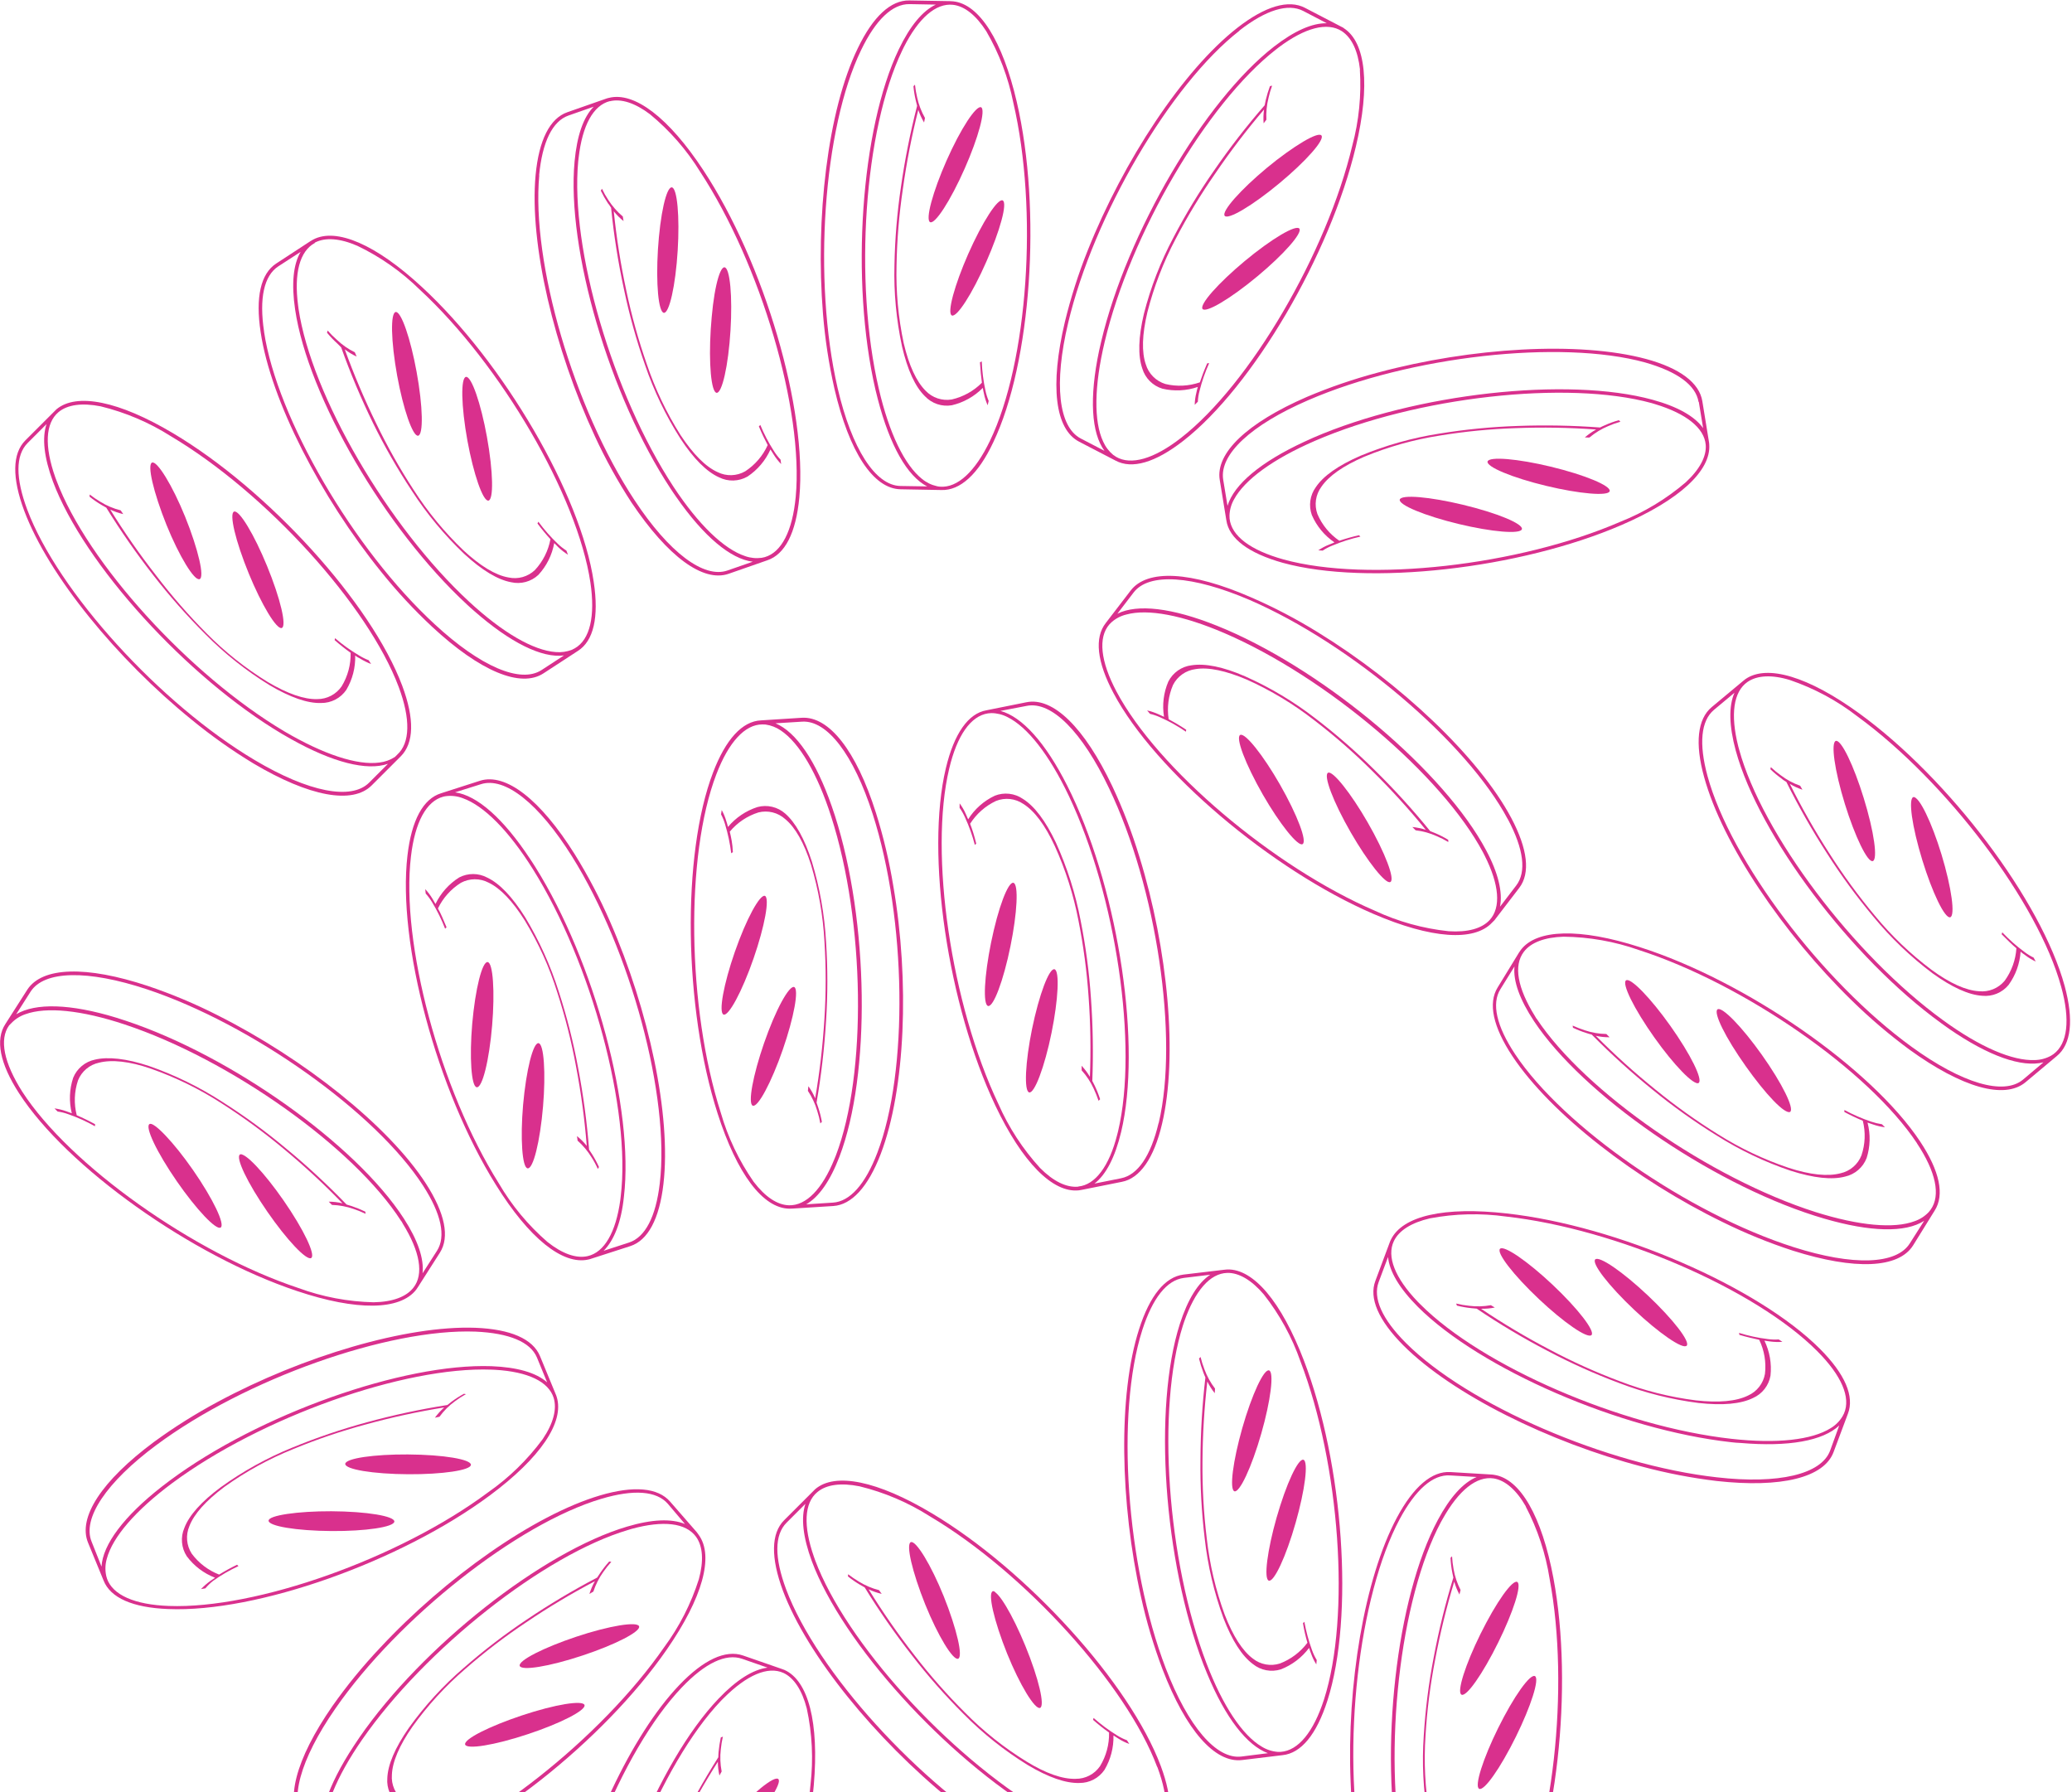 <?xml version="1.0" encoding="UTF-8"?> <svg xmlns="http://www.w3.org/2000/svg" width="784" height="678" viewBox="0 0 784 678" fill="none"><path d="M95.852 288.831C117.057 301.426 133.393 304.443 140.656 297.14L151.641 286.156C156.651 281.146 156.892 272.012 152.184 259.418C140.495 228.214 101.546 185.321 65.413 163.875C45.053 151.763 28.978 148.484 21.353 154.861C21.045 155.129 20.756 155.418 20.488 155.727L9.583 166.631C4.634 171.58 4.513 180.794 9.161 193.248C18.335 217.752 44.308 249.439 72.555 272.334C79.923 278.374 87.708 283.886 95.852 288.831ZM22.137 155.928C25.537 153.091 31.03 152.347 38.092 153.735C47.501 156.031 56.471 159.85 64.648 165.041C100.6 186.387 139.268 228.958 150.856 259.901C155.403 272.052 155.182 281.126 150.293 285.532L149.448 286.377C147.671 287.542 145.645 288.273 143.533 288.51C135.204 289.636 122.449 285.451 107.601 276.72C71.669 255.394 32.981 212.843 21.393 181.861C21.232 181.418 21.051 180.996 20.91 180.573C16.746 168.763 17.168 160.092 22.137 155.928ZM10.308 192.825C5.861 180.895 5.821 172.244 10.469 167.597L17.611 160.454C15.84 165.685 16.665 173.069 20.025 182.183C31.714 213.387 70.663 256.279 106.797 277.726C107.923 278.37 109.01 279.013 110.096 279.617C125.949 288.509 138.805 291.749 146.792 288.992L139.65 296.134C132.931 302.854 116.775 299.695 96.456 287.624C60.604 266.339 21.916 223.788 10.308 192.825Z" fill="#D9308D"></path><path d="M126.774 241.452L126.613 242.176C128.545 243.886 130.566 245.491 132.669 246.985C132.774 251.454 131.594 255.86 129.269 259.68C128.243 261.174 126.867 262.396 125.261 263.237C123.655 264.079 121.868 264.515 120.055 264.508C115.106 264.669 108.808 262.476 101.304 258.03C92.861 252.832 85.072 246.638 78.107 239.581C71.296 232.719 64.938 225.421 59.075 217.732C52.834 209.748 47.038 201.427 41.713 192.805C43.291 193.548 44.943 194.121 46.642 194.515L45.656 193.087C42.955 192.422 40.375 191.335 38.011 189.868C36.596 189.034 35.239 188.106 33.947 187.092L33.887 187.916C35.331 189.078 36.857 190.134 38.454 191.075C39.017 191.397 39.6 191.739 40.204 192.061C45.667 200.903 51.611 209.44 58.009 217.632C64.104 225.483 70.689 232.942 77.725 239.963C85.008 247.326 93.147 253.79 101.968 259.217C109.794 263.864 116.393 266.158 121.523 265.977C123.396 265.995 125.244 265.551 126.904 264.685C128.564 263.818 129.985 262.555 131.04 261.007C133.371 257.075 134.537 252.56 134.399 247.991C134.963 248.554 135.687 248.836 136.25 249.157C137.566 249.985 138.961 250.679 140.415 251.23L139.509 249.801C138.219 249.303 136.98 248.684 135.808 247.95C132.609 246.058 129.585 243.883 126.774 241.452Z" fill="#D9308D"></path><path d="M74.667 218.959C77.544 220.589 76.216 212.139 71.77 199.967C67.324 187.796 61.288 176.891 58.411 175.181C55.514 173.532 56.862 182.001 61.288 194.153C65.714 206.305 71.75 217.249 74.627 218.959L74.667 218.959Z" fill="#D9308D"></path><path d="M105.771 237.428C108.627 239.078 107.3 230.628 102.773 218.537C98.246 206.446 92.331 195.461 89.434 193.731C86.537 192.081 87.905 200.531 92.412 212.602C96.918 224.673 102.894 235.718 105.771 237.428Z" fill="#D9308D"></path><path d="M205.659 254.75L218.616 246.301C224.591 242.538 226.683 233.566 224.651 220.146C219.803 187.132 190.591 137.157 159.688 108.629C142.306 92.534 127.277 85.995 118.486 90.643L117.419 91.266L104.523 99.696C98.648 103.519 96.596 112.492 98.628 125.71C102.511 151.602 121.322 187.997 144.157 216.264C150.095 223.683 156.564 230.662 163.511 237.147C181.678 254.026 197.029 260.404 205.659 254.75ZM119.149 91.79C123.052 89.737 128.605 90.14 135.204 92.997C143.945 97.188 151.933 102.796 158.843 109.595C189.544 137.962 218.495 187.635 223.384 220.327C225.295 233.183 223.223 242.015 217.509 245.275C217.16 245.486 216.797 245.674 216.423 245.838C214.446 246.605 212.318 246.901 210.206 246.703C201.797 246.059 190.269 239.44 177.534 227.671C146.833 199.303 117.862 149.611 112.973 116.918L112.792 115.53C111.203 103.358 113.395 95.009 119.149 91.91L119.149 91.79ZM99.916 125.428C98.025 112.834 99.896 104.323 105.288 100.783L113.758 95.29C110.941 100.038 110.237 107.422 111.665 117.099C116.534 150.134 145.746 200.108 176.628 228.657C177.534 229.562 178.54 230.367 179.445 231.192C193.126 243.182 205.016 249.037 213.385 247.991L204.935 253.503C196.948 258.714 181.819 252.236 164.477 236.181C133.776 207.934 104.805 158.241 99.916 125.549L99.916 125.428Z" fill="#D9308D"></path><path d="M203.366 198.056C204.901 200.123 206.539 202.11 208.275 204.011C207.465 208.38 205.427 212.427 202.4 215.68C201.085 216.935 199.481 217.846 197.73 218.334C195.98 218.822 194.135 218.871 192.361 218.477C187.492 217.632 181.779 214.171 175.381 208.256C168.214 201.405 161.885 193.726 156.53 185.381C151.252 177.279 146.501 168.845 142.306 160.133C137.856 151.038 133.9 141.709 130.456 132.188C131.843 133.261 133.348 134.173 134.943 134.904L134.258 133.294C131.759 132.075 129.464 130.473 127.458 128.546C126.212 127.475 125.049 126.312 123.978 125.066L123.736 125.871C124.932 127.347 126.244 128.726 127.66 129.995C128.122 130.458 128.585 130.92 129.088 131.423C132.575 141.213 136.612 150.798 141.179 160.133C145.538 168.994 150.457 177.568 155.906 185.804C161.541 194.486 168.179 202.474 175.683 209.604C182.362 215.761 188.337 219.362 193.407 220.287C195.22 220.701 197.107 220.665 198.903 220.181C200.699 219.697 202.349 218.78 203.708 217.511C206.81 214.152 208.889 209.979 209.703 205.48C210.267 206.043 210.79 206.566 211.252 207.029C212.372 208.104 213.599 209.061 214.914 209.886L214.31 208.317C213.139 207.572 212.047 206.709 211.051 205.741C208.361 203.182 205.903 200.388 203.708 197.392L203.366 198.056Z" fill="#D9308D"></path><path d="M157.395 164.518C159.87 166.711 160.332 158.161 158.421 145.426C156.51 132.691 153.009 120.66 150.534 118.386C148.06 116.193 147.617 124.724 149.508 137.479C151.4 150.234 154.961 162.245 157.415 164.539L157.395 164.518Z" fill="#D9308D"></path><path d="M176.085 162.044C177.976 174.719 181.517 186.79 183.992 189.063C186.466 191.296 186.909 182.726 185.018 169.971C183.127 157.215 179.606 145.205 177.131 142.931C174.657 140.738 174.194 149.289 176.085 162.044Z" fill="#D9308D"></path><path d="M275.713 217.088L290.299 211.998C297.018 209.785 301.203 201.577 302.45 188.178C305.528 155.043 289.252 99.455 266.096 64.348C253.059 44.551 240.042 34.592 230.405 37.027C230.002 37.11 229.605 37.224 229.218 37.369L214.673 42.459C208.074 44.752 203.909 52.981 202.662 66.219C200.227 92.272 209.764 132.107 225.114 165.122C229.122 173.785 233.748 182.149 238.956 190.15C252.677 210.59 266.035 220.448 275.713 217.088ZM230.727 38.314C234.992 37.228 240.304 38.958 245.937 43.223C253.421 49.386 259.838 56.741 264.929 64.992C287.844 99.978 304.14 155.063 301.082 187.977C299.855 200.913 295.69 208.981 289.373 210.791C288.983 210.902 288.587 210.989 288.186 211.053C286.086 211.334 283.948 211.114 281.949 210.409C273.962 207.773 264.325 198.579 254.789 184.094C231.874 149.108 215.699 94.063 218.777 61.129L218.938 59.761C220.326 47.428 224.491 39.803 230.788 38.254L230.727 38.314ZM203.99 66.34C205.197 53.665 209.039 45.839 215.115 43.706L224.651 40.366C220.748 44.269 218.314 51.331 217.409 61.089C214.331 94.224 230.607 149.812 253.763 184.919C254.487 186.005 255.171 187.051 255.896 188.057C266.277 202.985 276.437 211.495 284.826 212.521L275.27 215.841C266.317 218.959 253.16 209.061 240.143 189.325C217.107 154.459 200.972 99.213 204.05 66.279L203.99 66.34Z" fill="#D9308D"></path><path d="M290.48 168.401C288.644 172.45 285.692 175.891 281.969 178.32C280.392 179.223 278.616 179.725 276.799 179.781C274.982 179.837 273.179 179.446 271.548 178.642C267.041 176.63 262.253 171.842 257.465 164.559C252.185 156.187 247.917 147.218 244.75 137.841C241.565 128.723 238.971 119.409 236.984 109.957C234.85 100.046 233.265 90.025 232.236 79.94C233.325 81.311 234.567 82.553 235.938 83.641L235.656 81.911C233.534 80.114 231.69 78.012 230.184 75.674C229.274 74.315 228.467 72.889 227.77 71.409L227.327 72.134C228.135 73.8 229.049 75.413 230.063 76.962C230.506 77.405 230.828 78.049 231.23 78.612C232.263 88.949 233.882 99.219 236.079 109.373C238.115 119.106 240.783 128.696 244.066 138.083C247.405 147.888 251.91 157.257 257.485 165.987C262.474 173.592 267.404 178.521 272.111 180.613C273.786 181.448 275.64 181.858 277.511 181.805C279.381 181.752 281.21 181.239 282.835 180.312C286.642 177.781 289.656 174.223 291.526 170.051C291.948 170.755 292.351 171.359 292.693 171.902C293.513 173.232 294.478 174.466 295.57 175.584L295.348 173.914C294.395 172.902 293.545 171.797 292.813 170.614C290.807 167.498 289.09 164.205 287.683 160.776L287.14 161.32C288.327 164.237 289.494 166.49 290.48 168.401Z" fill="#D9308D"></path><path d="M250.504 117.843C252.355 120.579 254.85 112.371 256.057 99.535C257.264 86.7 256.721 74.206 254.89 71.409C253.019 68.693 250.524 76.862 249.317 89.697C248.11 102.533 248.653 115.027 250.504 117.843Z" fill="#D9308D"></path><path d="M269.295 119.935C268.088 132.731 268.611 145.285 270.462 148.102C272.312 150.838 274.827 142.649 276.034 129.814C277.242 116.978 276.698 104.484 274.847 101.668C272.976 98.912 270.421 107.18 269.295 119.935Z" fill="#D9308D"></path><path d="M315.729 147.055C321.301 171.057 330.435 184.939 340.756 185.12L356.207 185.402C363.249 185.643 370.149 179.507 375.863 167.275C390.188 137.338 394.252 79.477 384.715 38.515C379.344 15.439 370.592 1.578 360.714 0.511C360.3 0.455 359.884 0.428 359.466 0.431L344.076 0.169C337.054 0.029 330.314 6.285 324.561 18.276C313.133 41.775 308.466 82.656 311.403 118.789C312.172 128.302 313.617 137.748 315.729 147.055ZM373.187 11.818C378.054 20.195 381.507 29.317 383.408 38.817C392.904 79.537 388.96 136.916 374.575 166.792C368.962 178.481 362.283 184.637 355.704 184.134C355.303 184.113 354.906 184.052 354.517 183.953C352.441 183.496 350.503 182.551 348.864 181.197C342.285 175.946 336.451 163.995 332.528 147.116C323.032 106.396 326.975 49.017 341.36 19.141L341.963 17.894C347.556 6.829 354.115 1.115 360.573 1.819C364.959 2.302 369.304 5.762 373.187 11.818ZM325.828 18.94C331.361 7.452 337.678 1.457 344.136 1.558L354.095 1.739C349.105 4.072 344.357 9.786 340.112 18.618C325.687 48.655 321.724 106.416 331.24 147.397C331.542 148.665 331.843 149.892 332.165 151.099C336.732 168.663 343.311 180.191 350.815 184.033L340.716 183.873C331.2 183.691 322.307 169.85 316.936 146.814C307.54 106.034 311.443 48.655 325.828 18.94Z" fill="#D9308D"></path><path d="M347.456 41.574C348.017 43.236 348.752 44.834 349.648 46.342L349.991 44.632C348.618 42.214 347.621 39.602 347.033 36.886C346.649 35.29 346.373 33.67 346.208 32.037L345.625 32.621C345.8 34.47 346.103 36.305 346.53 38.113C346.664 38.73 346.825 39.374 347.013 40.044C344.431 50.114 342.396 60.315 340.917 70.605C339.454 80.446 338.627 90.372 338.442 100.32C338.17 110.665 339.136 121.006 341.319 131.121C343.392 139.994 346.269 146.291 349.99 149.932C351.275 151.29 352.873 152.31 354.645 152.903C356.417 153.496 358.308 153.643 360.15 153.332C364.603 152.291 368.67 150.01 371.88 146.754C372 147.558 372.141 148.263 372.302 148.906C372.599 150.431 373.072 151.916 373.71 153.332L374.093 151.703C373.561 150.423 373.15 149.096 372.865 147.739C372.076 144.12 371.611 140.437 371.477 136.735L370.793 137.097C370.974 140.135 371.236 142.69 371.538 144.802C368.412 147.952 364.456 150.149 360.13 151.14C358.336 151.441 356.496 151.297 354.77 150.722C353.045 150.147 351.486 149.157 350.232 147.84C346.751 144.36 343.935 138.324 341.943 129.854C339.883 120.17 338.971 110.277 339.227 100.38C339.397 90.715 340.197 81.071 341.621 71.51C343.02 61.433 344.968 51.439 347.456 41.574Z" fill="#D9308D"></path><path d="M360.11 56.522C354.557 68.07 350.695 80.06 351.459 83.32C352.264 86.539 357.434 79.718 363.027 68.09C368.62 56.461 372.443 44.551 371.678 41.292C370.954 38.194 365.703 44.893 360.11 56.522Z" fill="#D9308D"></path><path d="M368.319 91.81C362.786 103.378 358.923 115.328 359.668 118.608C360.472 121.827 365.663 114.986 371.216 103.358C376.768 91.729 380.651 79.839 379.867 76.56C379.082 73.361 373.912 80.181 368.319 91.81Z" fill="#D9308D"></path><path d="M402.902 121.887C397.229 145.868 399.16 162.406 408.355 167.134L422.076 174.256C428.292 177.616 437.124 175.061 447.727 166.792C474.022 146.331 503.315 96.356 513.032 55.455C518.504 32.399 516.834 16.083 508.505 10.691C508.223 10.41 507.801 10.269 507.439 10.068L493.778 2.966C487.562 -0.273 478.73 2.322 468.228 10.49C447.586 26.585 425.093 60.827 411.594 94.687C408.049 103.534 405.144 112.624 402.902 121.887ZM514.541 26.344C515.159 36.012 514.194 45.716 511.684 55.073C502.027 95.753 472.956 145.386 446.862 165.685C436.621 173.672 427.89 176.167 422.237 172.807C421.955 172.526 421.552 172.365 421.231 172.123C419.592 170.77 418.29 169.056 417.428 167.114C413.847 159.509 413.968 146.19 417.992 129.331C427.608 88.651 456.7 39.038 482.794 18.739L483.88 17.894C493.819 10.45 502.228 8.277 507.7 11.778C511.523 14.313 513.816 19.262 514.601 26.404L514.541 26.344ZM468.972 11.556C479.011 3.73 487.381 1.195 493.094 4.133L502.027 8.8C496.514 8.68 489.734 11.677 481.989 17.693C455.694 38.153 426.421 88.108 416.704 129.049L415.859 132.751C412.117 150.536 412.942 163.834 417.911 170.574L408.938 165.907C400.508 161.501 398.698 145.164 404.17 122.149C413.787 81.549 442.918 31.896 469.012 11.597L468.972 11.556Z" fill="#D9308D"></path><path d="M478.931 37.852L478.528 39.823C471.706 47.659 465.332 55.874 459.436 64.428C453.741 72.576 448.58 81.084 443.985 89.898C439.121 99.04 435.372 108.733 432.819 118.769C430.727 127.621 430.525 134.582 432.235 139.471C432.779 141.261 433.755 142.89 435.078 144.213C436.401 145.536 438.03 146.512 439.82 147.055C444.266 148.106 448.919 147.876 453.239 146.391C453.016 147.084 452.835 147.79 452.696 148.504C452.305 150.03 452.089 151.596 452.052 153.171L453.239 151.984C453.298 150.596 453.514 149.22 453.883 147.88C454.776 144.283 455.994 140.774 457.525 137.398L456.78 137.459C455.553 140.255 454.668 142.629 454.004 144.661C449.8 146.108 445.27 146.324 440.947 145.285C439.206 144.752 437.622 143.801 436.335 142.513C435.048 141.226 434.096 139.642 433.563 137.901C431.934 133.254 432.135 126.575 434.147 118.125C436.595 108.508 440.174 99.216 444.81 90.442C449.284 81.871 454.297 73.592 459.818 65.655C465.528 57.251 471.694 49.164 478.287 41.433C478.042 43.165 477.988 44.919 478.126 46.663L479.172 45.295C479.03 42.521 479.301 39.741 479.977 37.047C480.319 35.473 480.776 33.926 481.345 32.419L480.52 32.6C479.891 34.319 479.36 36.072 478.931 37.852Z" fill="#D9308D"></path><path d="M482.975 60.606C472.855 68.472 464.083 77.485 463.299 80.764C462.554 84.044 470.26 80.201 480.44 72.275C490.62 64.348 499.351 55.415 500.116 52.156C500.82 48.877 493.215 52.739 482.975 60.606Z" fill="#D9308D"></path><path d="M474.605 95.853C464.506 103.74 455.714 112.733 454.929 116.012C454.165 119.272 461.89 115.449 472.07 107.522C482.25 99.596 490.962 90.643 491.746 87.364C492.471 84.144 484.785 87.927 474.605 95.853Z" fill="#D9308D"></path><path d="M521.462 140.939C512.261 143.375 503.245 146.46 494.482 150.174C471.869 159.992 459.838 171.459 461.528 181.599L464.023 196.849C465.069 203.85 472.473 209.322 485.389 212.944C517.498 221.756 575.037 215.318 613.645 198.599C635.393 189.204 647.444 178.119 646.74 168.2C646.724 167.788 646.677 167.378 646.599 166.973L644.125 151.783C642.998 144.862 635.655 139.29 622.799 135.809C597.47 128.989 556.548 131.484 521.462 140.939ZM645.412 168.321C645.754 172.687 643.099 177.636 637.828 182.504C630.462 188.801 622.108 193.838 613.102 197.412C574.736 214.05 517.619 220.468 485.691 211.676C473.096 208.176 465.954 202.764 465.25 196.225C465.21 195.823 465.21 195.421 465.21 195.018C465.283 192.891 465.87 190.814 466.92 188.962C470.924 181.539 481.627 173.692 497.541 166.792C535.887 150.174 593.024 143.736 624.932 152.508L626.26 152.91C638.089 156.491 644.869 161.943 645.412 168.321ZM642.777 152.005L644.427 161.983C641.208 157.477 634.75 153.835 625.274 151.24C593.164 142.428 535.605 148.846 496.997 165.565L493.537 167.134C477.04 174.779 466.9 183.269 464.465 191.377L462.816 181.398C461.387 171.922 473.338 160.776 495.026 151.401C533.392 134.763 590.509 128.345 622.417 137.117C634.689 140.617 641.67 145.707 642.696 152.085L642.777 152.005Z" fill="#D9308D"></path><path d="M607.247 160.897C606.629 161.146 606.024 161.428 605.437 161.742C595.068 160.973 584.664 160.778 574.273 161.159C564.336 161.492 554.431 162.46 544.618 164.056C534.382 165.65 524.373 168.46 514.802 172.425C506.393 176.087 500.759 180.03 497.882 184.315C496.787 185.818 496.077 187.567 495.814 189.409C495.551 191.25 495.743 193.128 496.374 194.877C498.187 199.07 501.161 202.658 504.944 205.218C504.18 205.5 503.516 205.802 502.912 206.043C501.47 206.619 500.095 207.347 498.808 208.216L500.478 208.317C501.631 207.545 502.865 206.904 504.16 206.405C507.579 204.966 511.121 203.835 514.742 203.025L514.219 202.502C511.704 203.073 509.219 203.771 506.775 204.595C503.101 202.092 500.224 198.587 498.486 194.495C497.866 192.789 497.677 190.955 497.937 189.158C498.196 187.361 498.897 185.655 499.975 184.194C502.751 180.09 508.163 176.288 516.19 172.807C525.362 169.015 534.952 166.327 544.759 164.8C554.291 163.24 563.915 162.299 573.569 161.983C583.697 161.598 593.839 161.773 603.948 162.507C602.415 163.348 600.978 164.353 599.663 165.504L601.393 165.544C603.526 163.749 605.921 162.291 608.495 161.219C609.995 160.557 611.541 160.005 613.122 159.569L612.539 158.986C610.725 159.476 608.956 160.116 607.247 160.897Z" fill="#D9308D"></path><path d="M563.509 174.014C560.472 175.362 568.117 179.265 580.53 182.665C592.943 186.065 605.376 187.715 608.434 186.428C611.452 185.059 603.827 181.177 591.394 177.756C578.961 174.336 566.608 172.687 563.509 174.014Z" fill="#D9308D"></path><path d="M530.273 188.419C527.276 189.767 534.901 193.65 547.334 197.07C559.767 200.491 572.181 202.12 575.219 200.812C578.236 199.444 570.611 195.561 558.158 192.161C545.704 188.761 533.352 187.071 530.273 188.419Z" fill="#D9308D"></path><path d="M427.809 223.446L418.414 235.698C414.028 241.251 415.034 250.425 421.351 262.295C436.963 291.708 481.124 329.189 519.751 345.807C541.5 355.162 557.856 356.35 564.616 349.026C564.924 348.758 565.213 348.469 565.481 348.161L574.836 335.949C579.122 330.376 578.055 321.222 571.839 309.493C559.546 286.377 529.71 258.311 498.728 239.279C490.611 234.244 482.139 229.807 473.378 226.001C450.604 216.062 434.066 215.258 427.809 223.446ZM563.65 348.101C560.653 351.34 555.281 352.809 548.119 352.326C538.474 351.31 529.064 348.699 520.275 344.6C481.868 328.083 437.989 290.883 422.478 261.691C416.402 250.224 415.436 241.211 419.762 236.241C420.023 235.94 420.305 235.657 420.607 235.396C422.205 233.986 424.126 232.991 426.2 232.499C434.328 230.286 447.405 232.7 463.379 239.581C501.765 256.119 545.624 293.298 561.135 322.49L561.759 323.717C567.312 334.702 568.016 343.373 563.65 348.101ZM570.571 309.996C576.546 321.243 577.633 329.894 573.71 335.024L567.573 343.051C568.64 337.639 566.93 330.336 562.323 321.705C546.69 292.272 502.55 254.811 463.902 238.173L460.402 236.724C443.542 229.964 430.364 228.415 422.8 232.197L428.936 224.17C434.73 216.606 451.147 217.692 472.855 227.007C511.201 243.625 555.06 280.804 570.551 310.016L570.571 309.996Z" fill="#D9308D"></path><path d="M534.398 312.893L535.645 314.141C538.399 314.465 541.086 315.211 543.612 316.354C545.135 316.987 546.608 317.733 548.018 318.587L547.978 317.742C546.394 316.775 544.739 315.928 543.029 315.207C542.425 314.966 541.802 314.704 541.158 314.463C534.609 306.389 527.61 298.692 520.194 291.407C513.14 284.411 505.648 277.873 497.762 271.831C489.556 265.468 480.612 260.118 471.125 255.897C462.715 252.236 455.975 250.928 450.845 251.713C448.99 251.94 447.219 252.62 445.689 253.694C444.16 254.767 442.918 256.201 442.073 257.869C440.267 262.068 439.702 266.697 440.444 271.207C439.72 270.845 439.056 270.544 438.432 270.282C437.026 269.633 435.556 269.134 434.046 268.793L435.133 270.081C436.482 270.4 437.796 270.851 439.056 271.429C442.44 272.934 445.679 274.745 448.733 276.841L448.833 276.096C446.298 274.406 444.085 273.119 442.194 272.113C441.523 267.725 442.094 263.236 443.844 259.156C444.668 257.536 445.876 256.143 447.363 255.097C448.85 254.052 450.571 253.388 452.374 253.161C457.223 252.336 463.842 253.765 471.809 257.145C480.852 261.21 489.376 266.343 497.198 272.435C504.874 278.313 512.165 284.677 519.027 291.487C526.257 298.595 533.088 306.097 539.488 313.96C537.833 313.427 536.127 313.069 534.398 312.893Z" fill="#D9308D"></path><path d="M503.355 292.433C500.317 291.165 502.711 299.394 508.787 310.781C514.863 322.168 522.206 332.247 525.224 333.656C528.282 334.903 525.868 326.695 519.812 315.328C513.756 303.961 506.393 293.861 503.375 292.453L503.355 292.433Z" fill="#D9308D"></path><path d="M470.139 278.128C467.061 276.861 469.475 285.069 475.531 296.476C481.586 307.884 488.95 317.943 491.988 319.331C495.046 320.579 492.632 312.37 486.596 300.983C480.56 289.596 473.217 279.476 470.139 278.128Z" fill="#D9308D"></path><path d="M431.149 324.24C428.378 315.108 424.956 306.186 420.909 297.543C410.346 275.271 398.476 263.643 388.377 265.695L373.268 268.733C366.387 269.9 361.016 277.525 357.897 290.622C350.131 323.093 358.621 380.311 376.628 418.315C386.808 439.721 398.295 451.41 408.194 450.364C408.596 450.324 408.998 450.243 409.401 450.163L424.49 447.145C431.27 445.877 436.641 438.212 439.679 425.276C445.755 399.725 441.892 358.925 431.149 324.24ZM407.972 448.976C403.546 449.378 398.597 447.004 393.527 441.894C386.992 434.739 381.67 426.564 377.774 417.691C359.849 379.929 351.499 323.013 359.145 290.863C362.122 278.229 367.313 270.865 373.871 269.9C374.294 269.839 374.676 269.819 375.099 269.799C377.221 269.812 379.311 270.329 381.195 271.308C388.739 275.03 396.968 285.472 404.432 301.144C422.337 338.927 430.706 395.822 423.061 427.972L422.719 429.32C419.702 441.27 414.39 448.312 408.033 448.915L407.972 448.976ZM438.372 424.934C435.434 437.327 430.525 444.529 424.188 445.797L414.129 447.809C418.494 444.449 421.915 437.85 424.208 428.314C431.974 395.842 423.484 338.625 405.458 300.601L403.788 297.201C395.599 280.965 386.707 271.147 378.539 268.974L388.498 267.063C397.853 265.192 409.461 276.841 419.621 298.187C437.688 335.808 446.057 392.704 438.432 424.873L438.372 424.934Z" fill="#D9308D"></path><path d="M367.071 311.666C369.454 307.919 372.852 304.926 376.869 303.035C378.557 302.361 380.386 302.112 382.193 302.312C384 302.512 385.73 303.154 387.23 304.182C391.415 306.797 395.398 312.109 399.1 320.076C403.196 329.104 406.208 338.585 408.073 348.322C409.952 357.808 411.229 367.404 411.896 377.052C412.627 387.154 412.795 397.289 412.398 407.411C411.507 405.906 410.454 404.503 409.26 403.226L409.28 404.976C411.151 407.041 412.692 409.382 413.847 411.917C414.537 413.406 415.149 414.931 415.678 416.484L416.261 415.901C415.697 414.139 415.011 412.418 414.209 410.75C413.948 410.167 413.626 409.563 413.304 408.96C413.711 398.57 413.543 388.167 412.801 377.796C412.129 367.871 410.818 357.999 408.878 348.242C406.934 338.073 403.787 328.172 399.502 318.748C395.62 310.56 391.395 304.967 387.029 302.251C385.488 301.195 383.712 300.534 381.856 300.327C380 300.12 378.121 300.373 376.386 301.064C372.25 303.02 368.759 306.12 366.327 309.996C366.025 309.252 365.723 308.588 365.442 307.984C364.824 306.556 364.04 305.206 363.108 303.961L363.088 305.63C363.89 306.767 364.577 307.98 365.14 309.252C366.687 312.615 367.932 316.11 368.862 319.693L369.385 319.17C368.64 316.132 367.856 313.698 367.071 311.666Z" fill="#D9308D"></path><path d="M396.867 395.38C399.824 382.886 401.031 370.372 399.603 367.334C398.154 364.357 394.533 372.123 391.535 384.656C388.538 397.19 387.371 409.664 388.799 412.702C390.268 415.659 393.869 407.914 396.867 395.38Z" fill="#D9308D"></path><path d="M381.315 362.647C384.273 350.153 385.52 337.639 384.071 334.621C382.603 331.664 378.981 339.43 376.024 351.964C373.067 364.498 371.819 376.971 373.248 380.009C374.736 382.946 378.338 375.201 381.315 362.647Z" fill="#D9308D"></path><path d="M298.648 457.305C299.064 457.322 299.481 457.308 299.895 457.264L315.266 456.299C322.267 455.856 328.464 449.056 333.232 436.643C342.587 412.199 344.216 371.177 338.02 335.285C336.492 325.871 334.287 316.578 331.421 307.481C323.957 283.922 313.656 270.926 303.356 271.57L287.925 272.555C280.883 272.877 274.626 279.657 269.818 292.231C257.908 323.335 258.672 381.236 271.528 421.292C278.871 444.127 288.629 457.144 298.648 457.305ZM303.496 273.038C312.992 272.435 322.991 285.492 330.214 308.004C342.989 347.819 343.774 405.338 331.944 436.2C327.397 448.11 321.583 454.609 315.145 455.011L305.045 455.655C309.854 452.899 314.119 446.823 317.62 437.649C329.53 406.545 328.765 348.644 315.91 308.588L314.702 305.007C308.727 287.846 301.243 276.901 293.417 273.662L303.496 273.038ZM271.065 292.915C275.713 280.784 281.849 274.084 288.448 274.084C288.85 274.067 289.254 274.081 289.655 274.125C291.734 274.417 293.718 275.189 295.449 276.378C302.43 281.066 309.23 292.493 314.521 309.01C327.317 348.805 328.081 406.304 316.272 437.186L315.749 438.474C311.121 449.941 305.025 456.198 298.527 456.017C294.141 455.896 289.574 452.899 285.148 447.105C279.612 439.143 275.419 430.329 272.735 421.011C260 381.276 259.235 323.777 271.065 292.915Z" fill="#D9308D"></path><path d="M276.135 314.644C278.98 311.234 282.744 308.714 286.979 307.381C288.743 306.939 290.588 306.937 292.353 307.375C294.117 307.814 295.747 308.679 297.099 309.896C300.921 313.034 304.221 318.868 306.856 327.137C309.717 336.65 311.433 346.47 311.966 356.39C312.573 366.044 312.567 375.727 311.946 385.381C311.335 395.497 310.166 405.571 308.446 415.559C307.771 413.933 306.906 412.394 305.87 410.972L305.689 412.722C307.237 415.045 308.424 417.588 309.21 420.266C309.716 421.826 310.112 423.419 310.397 425.034L310.98 424.451C310.659 422.622 310.202 420.82 309.612 419.059C309.411 418.456 309.21 417.812 308.969 417.168C310.735 406.921 311.937 396.585 312.57 386.206C313.215 376.291 313.214 366.345 312.57 356.43C311.996 346.085 310.186 335.845 307.178 325.93C304.402 317.279 300.982 311.203 297.119 307.823C295.708 306.571 294.007 305.689 292.17 305.257C290.334 304.825 288.418 304.857 286.597 305.349C282.246 306.756 278.382 309.364 275.451 312.873C275.27 312.089 275.049 311.384 274.847 310.781C274.426 309.282 273.832 307.837 273.077 306.475L272.836 308.125C273.486 309.348 274.006 310.636 274.385 311.968C275.46 315.517 276.227 319.151 276.678 322.832L277.302 322.409C277.181 319.15 276.618 316.736 276.135 314.644Z" fill="#D9308D"></path><path d="M294.584 401.536C299.171 389.545 302.028 377.313 301.002 374.114C300.036 371.056 295.328 378.178 290.721 390.229C286.114 402.28 283.277 414.452 284.303 417.651C285.369 420.769 289.957 413.567 294.584 401.536Z" fill="#D9308D"></path><path d="M283.519 367.053C288.106 355.062 290.962 342.83 289.936 339.631C288.971 336.573 284.283 343.715 279.656 355.746C275.028 367.777 272.212 379.969 273.238 383.168C274.284 386.306 278.891 379.084 283.519 367.053Z" fill="#D9308D"></path><path d="M222.64 476.538C223.043 476.455 223.44 476.34 223.827 476.196L238.493 471.468C245.152 469.316 249.498 461.188 251.027 447.99C254.085 421.997 245.414 382.021 230.828 348.684C227.021 339.924 222.584 331.452 217.55 323.335C204.473 302.452 191.335 292.292 181.578 295.41L166.871 300.138C160.111 302.23 155.725 310.318 154.176 323.657C150.293 356.752 165.322 412.662 187.653 448.312C200.167 468.471 212.922 478.731 222.64 476.538ZM181.92 296.718C191.013 293.74 203.889 304.001 216.443 324.039C238.634 359.468 253.562 414.995 249.639 447.769C248.15 460.403 244.126 468.129 237.99 470.12L228.394 473.239C232.297 469.336 235.073 462.536 236.079 452.758C239.962 419.663 224.933 363.753 202.601 328.103C201.897 326.996 201.233 325.93 200.529 324.904C190.51 309.735 180.592 300.943 172.182 299.776L181.92 296.718ZM188.72 447.688C166.509 412.279 151.561 356.732 155.504 323.979C157.013 311.083 161.338 303.096 167.716 301.426C168.105 301.321 168.502 301.247 168.903 301.204C171.016 300.962 173.157 301.238 175.14 302.009C183.066 304.826 192.462 314.221 201.676 328.908C223.867 364.337 238.815 419.884 234.872 452.637L234.711 454.005C233.021 466.318 228.655 473.822 222.358 475.251C218.032 476.236 212.781 474.365 207.148 469.899C199.828 463.557 193.601 456.053 188.72 447.688Z" fill="#D9308D"></path><path d="M165.704 343.715C167.629 339.717 170.65 336.347 174.415 333.998C176.019 333.136 177.808 332.681 179.629 332.67C181.449 332.66 183.244 333.095 184.857 333.937C189.303 336.05 193.971 340.919 198.618 348.342C203.763 356.823 207.864 365.896 210.83 375.362C213.819 384.557 216.199 393.939 217.952 403.447C219.858 413.397 221.215 423.445 222.016 433.545C220.927 432.174 219.685 430.932 218.314 429.843L218.556 431.573C220.635 433.414 222.425 435.557 223.867 437.931C224.754 439.317 225.535 440.77 226.201 442.276L226.643 441.552C225.878 439.864 224.998 438.23 224.008 436.663C223.666 436.12 223.304 435.557 222.901 434.993C222.097 424.623 220.713 414.306 218.757 404.091C216.951 394.311 214.505 384.66 211.434 375.201C208.309 365.328 204.028 355.86 198.678 346.994C193.83 339.289 189.021 334.239 184.374 332.046C182.739 331.17 180.915 330.706 179.06 330.695C177.205 330.685 175.376 331.128 173.731 331.986C169.866 334.428 166.764 337.906 164.778 342.025C164.396 341.321 164.014 340.697 163.692 340.134C162.903 338.792 161.965 337.543 160.896 336.412L161.077 338.082C162.006 339.109 162.828 340.228 163.531 341.421C165.452 344.59 167.088 347.922 168.42 351.38L168.963 350.837C167.756 347.94 166.77 345.546 165.704 343.715Z" fill="#D9308D"></path><path d="M204.996 423.365C206.504 410.63 206.203 398.015 204.452 395.219C202.642 392.442 199.966 400.59 198.417 413.325C196.868 426.061 197.19 438.695 198.94 441.492C200.831 444.308 203.487 436.18 204.996 423.365Z" fill="#D9308D"></path><path d="M185.742 392.684C187.231 379.969 186.949 367.334 185.199 364.538C183.388 361.761 180.692 369.889 179.163 382.645C177.634 395.4 177.936 408.014 179.686 410.811C181.577 413.627 184.253 405.479 185.742 392.684Z" fill="#D9308D"></path><path d="M157.475 487.945L158.159 486.939L166.448 473.943C170.21 468.048 168.38 459.015 161.177 447.829C146.953 425.839 114.824 400.47 82.352 384.133C73.841 379.804 65.026 376.099 55.977 373.048C32.599 365.282 15.981 365.805 10.348 374.416L2.039 387.433C-1.844 393.328 -0.074 402.381 7.229 413.667C25.316 441.652 72.494 475.19 112.41 488.468C134.983 496.033 151.379 495.812 157.475 487.945ZM11.555 375.221C16.685 367.193 33.122 366.851 55.575 374.295C95.249 387.493 142.125 420.81 160.071 448.573C166.971 459.256 168.802 467.807 165.342 473.239L159.89 481.749C160.493 476.277 158.119 469.235 152.788 461.007C134.701 433.022 87.523 399.444 47.608 386.206C46.38 385.783 45.153 385.401 43.986 385.039C26.604 379.727 13.406 379.405 6.123 383.751L11.555 375.221ZM8.437 413.064C1.476 402.079 -0.355 393.247 3.447 387.956C3.709 387.655 3.991 387.372 4.292 387.111C5.764 385.572 7.586 384.413 9.603 383.731C17.51 380.854 30.748 382.142 47.205 387.614C86.879 400.771 133.836 434.007 151.701 461.852C152.023 462.173 152.204 462.636 152.426 463.018C158.964 473.581 160.393 482.171 156.449 487.161C153.753 490.661 148.523 492.593 141.36 492.714C131.667 492.495 122.076 490.681 112.973 487.342C73.239 474.124 26.382 440.828 8.437 413.064Z" fill="#D9308D"></path><path d="M29.521 408.759C30.195 407.069 31.278 405.573 32.671 404.404C34.065 403.235 35.727 402.429 37.508 402.059C42.296 400.852 49.036 401.516 57.204 404.373C66.561 407.66 75.495 412.042 83.821 417.43C92.005 422.659 99.847 428.404 107.3 434.631C115.107 441.093 122.549 447.984 129.591 455.273C127.884 454.862 126.136 454.653 124.38 454.649L125.607 455.876C128.392 455.97 131.146 456.485 133.776 457.405C135.333 457.913 136.853 458.532 138.322 459.256L138.222 458.431C136.546 457.617 134.819 456.911 133.051 456.319C132.448 456.118 131.824 455.937 131.14 455.735C123.932 448.25 116.301 441.184 108.285 434.571C100.667 428.181 92.635 422.3 84.244 416.967C75.563 411.328 66.234 406.754 56.46 403.347C47.809 400.45 40.787 399.745 35.919 400.912C34.089 401.292 32.382 402.117 30.947 403.314C29.512 404.51 28.393 406.042 27.69 407.773C26.25 412.113 26.069 416.773 27.167 421.212C26.443 420.93 25.739 420.669 25.135 420.468C23.669 419.94 22.152 419.57 20.608 419.361L21.795 420.548C23.169 420.738 24.518 421.075 25.819 421.554C29.323 422.768 32.71 424.297 35.939 426.121L35.979 425.356C33.724 424.106 31.408 422.971 29.038 421.956C27.918 417.603 28.086 413.018 29.521 408.759Z" fill="#D9308D"></path><path d="M91.627 436.784C88.529 435.858 91.587 443.785 98.588 454.609C105.589 465.433 113.717 474.929 116.916 475.995C120.014 476.92 116.977 469.014 109.975 458.19C102.974 447.366 94.806 437.87 91.627 436.824L91.627 436.784Z" fill="#D9308D"></path><path d="M57.385 425.276C54.287 424.35 57.325 432.257 64.326 443.081C71.327 453.905 79.496 463.401 82.654 464.467C85.752 465.392 82.695 457.466 75.693 446.642C68.692 435.818 60.483 426.443 57.385 425.276Z" fill="#D9308D"></path><path d="M185.44 565.724C204.432 551.601 213.667 538.061 210.629 528.464C210.511 528.065 210.363 527.675 210.186 527.297L204.312 513.053C201.616 506.575 193.186 502.894 179.908 502.37C153.753 501.405 114.502 513.134 82.473 530.355C74.052 534.85 65.957 539.932 58.25 545.565C38.474 560.272 29.38 574.154 33.323 583.69L39.178 597.954C41.753 604.553 50.203 608.255 63.642 608.778C97.14 610.206 151.681 590.832 185.44 565.724ZM34.671 583.308C31.03 574.516 40.284 560.755 59.176 546.732C92.713 521.805 146.933 502.552 179.948 503.819C192.582 504.382 200.71 507.682 203.185 513.657L207.028 523.012C202.883 519.351 195.741 517.278 185.943 516.896C152.587 515.729 98.105 535.003 64.246 560.171L61.228 562.465C46.903 573.651 38.876 584.374 38.413 592.723L34.671 583.308ZM40.465 597.149C40.328 596.769 40.22 596.379 40.144 595.982C39.731 593.898 39.828 591.745 40.425 589.705C42.598 581.578 51.249 571.478 65.171 561.137C98.749 536.21 152.929 516.957 185.963 518.204L187.352 518.264C199.745 518.988 207.591 522.731 209.502 528.907C210.79 533.132 209.381 538.524 205.358 544.479C199.606 552.279 192.62 559.088 184.676 564.638C151.118 589.625 96.918 608.858 63.883 607.611C50.907 607.148 42.618 603.446 40.465 597.23L40.465 597.149Z" fill="#D9308D"></path><path d="M80.602 598.135C83.625 595.973 86.845 594.101 90.219 592.542L89.696 592.019C87.372 593.14 85.109 594.382 82.916 595.741C78.776 594.133 75.176 591.384 72.534 587.814C71.551 586.288 70.956 584.543 70.802 582.734C70.647 580.924 70.938 579.104 71.649 577.433C73.42 572.806 77.866 567.836 84.928 562.545C92.987 556.774 101.706 551.986 110.901 548.281C119.832 544.59 128.991 541.479 138.322 538.966C148.114 536.266 158.048 534.11 168.078 532.508C166.771 533.675 165.591 534.977 164.557 536.391L166.287 536.029C167.92 533.77 169.903 531.787 172.162 530.154C173.469 529.162 174.847 528.267 176.286 527.479L175.542 527.338C173.911 528.226 172.345 529.227 170.854 530.335L169.285 531.583C159.012 533.196 148.836 535.379 138.805 538.121C129.213 540.722 119.792 543.92 110.599 547.698C101.012 551.592 91.927 556.625 83.539 562.686C76.216 568.118 71.569 573.289 69.738 578.137C69.006 579.854 68.708 581.725 68.869 583.584C69.031 585.444 69.647 587.235 70.663 588.8C73.389 592.468 77.101 595.287 81.367 596.928L79.556 598.175C78.294 599.081 77.122 600.105 76.055 601.233L77.705 600.952C78.573 599.917 79.543 598.973 80.602 598.135Z" fill="#D9308D"></path><path d="M131.12 553.13C128.484 555.162 136.834 557.194 149.71 557.677C162.586 558.159 175.039 556.932 177.715 554.94C180.31 552.908 172.001 550.876 159.125 550.394C146.249 549.911 133.816 551.118 131.12 553.13Z" fill="#D9308D"></path><path d="M102.109 574.616C99.493 576.628 107.802 578.66 120.699 579.163C133.595 579.666 146.028 578.419 148.724 576.407C151.379 574.395 143.03 572.363 130.154 571.88C117.278 571.397 104.724 572.725 102.109 574.616Z" fill="#D9308D"></path><path d="M263.661 579.727L253.542 568.118C248.935 562.827 239.74 562.042 227.066 565.784C201.978 573.208 168.541 596.908 143.855 623.404C137.294 630.335 131.243 637.731 125.748 645.535C111.726 665.794 107.561 681.869 114.341 689.655L124.38 701.505C128.927 706.896 138.182 707.822 150.957 703.939C182.905 694.483 228.414 658.672 252.335 624.048C265.814 604.573 270.22 588.78 264.386 580.733C264.168 580.381 263.926 580.045 263.661 579.727ZM263.38 581.457C265.955 585.038 266.317 590.591 264.426 597.511C261.495 606.744 257.063 615.431 251.309 623.223C227.488 657.586 182.342 693.196 150.635 702.611C138.222 706.293 129.249 705.367 125.125 700.277C124.874 699.958 124.645 699.622 124.441 699.271C123.39 697.427 122.797 695.357 122.71 693.236C122.268 684.746 127.116 672.494 136.995 658.229C160.815 623.867 205.961 588.257 237.648 578.862L238.976 578.459C250.947 575.18 259.517 576.145 263.38 581.457ZM259.175 576.608C254.085 574.496 246.661 574.798 237.266 577.594C205.317 587.05 159.809 622.861 135.989 657.385L133.876 660.543C123.897 675.713 119.773 688.327 122.026 696.535L115.387 688.931C109.11 681.768 113.416 665.875 126.895 646.44C150.675 612.077 195.862 576.467 227.549 567.072C239.761 563.431 248.452 564.074 252.697 568.963L259.175 576.608Z" fill="#D9308D"></path><path d="M227.066 595.198L225.959 596.868C216.75 601.691 207.817 607.024 199.201 612.842C190.938 618.367 183.042 624.422 175.562 630.969C167.704 637.715 160.686 645.381 154.659 653.803C149.468 661.288 146.732 667.685 146.551 672.815C146.401 674.681 146.714 676.555 147.461 678.271C148.209 679.987 149.368 681.493 150.836 682.654C154.601 685.25 159.023 686.728 163.591 686.919C163.028 687.482 162.686 688.146 162.304 688.689C161.391 689.944 160.603 691.285 159.95 692.693L161.439 691.888C162 690.626 162.681 689.42 163.471 688.287C165.63 685.274 168.047 682.453 170.693 679.857L169.969 679.616C168.132 681.434 166.393 683.348 164.758 685.349C160.335 685.114 156.067 683.635 152.446 681.084C151.02 679.956 149.894 678.494 149.168 676.827C148.442 675.16 148.137 673.34 148.281 671.528C148.462 666.599 151.058 660.463 156.047 653.3C161.813 645.255 168.52 637.926 176.025 631.472C183.293 625.102 190.975 619.222 199.02 613.868C207.412 608.179 216.117 602.967 225.094 598.256C224.235 599.781 223.541 601.393 223.022 603.064L224.511 602.179C225.376 599.536 226.638 597.04 228.253 594.775C229.191 593.426 230.213 592.136 231.311 590.913L230.506 590.792C229.258 592.179 228.108 593.651 227.066 595.198Z" fill="#D9308D"></path><path d="M222.539 617.831C210.166 621.553 198.779 626.663 196.868 629.42C195.037 632.176 203.567 631.452 215.94 627.77C228.313 624.088 239.68 618.958 241.611 616.182C243.402 613.425 234.892 614.17 222.539 617.831Z" fill="#D9308D"></path><path d="M201.917 647.627C189.544 651.349 178.137 656.439 176.226 659.195C174.375 661.931 182.905 661.207 195.278 657.525C207.651 653.844 219.018 648.713 220.95 645.937C222.78 643.221 214.25 643.945 201.917 647.627Z" fill="#D9308D"></path><path d="M295.71 631.411L281.165 626.362C274.526 624.068 266.176 627.951 257.002 637.568C238.916 656.499 221.694 693.679 213.385 729.067C211.156 738.351 209.603 747.785 208.738 757.294C206.625 781.858 211.011 797.873 220.769 801.233L235.355 806.282C241.893 808.797 250.383 804.854 259.658 795.137C282.674 771.035 304.321 717.318 307.922 675.411C309.954 651.812 305.911 635.938 296.857 631.834C296.484 631.669 296.101 631.528 295.71 631.411ZM230.808 803.224L221.272 799.925C212.279 796.847 208.114 780.893 210.106 757.334C213.707 715.668 235.174 662.334 258.008 638.413C266.8 629.218 274.666 625.456 280.863 627.629L290.419 630.949C284.927 631.653 278.65 635.596 271.89 642.678C248.874 666.78 227.227 720.497 223.625 762.404C223.505 763.691 223.424 764.939 223.364 766.166C222.157 784.232 224.853 797.229 230.808 803.224ZM305.267 646.4C307.318 655.874 307.794 665.621 306.675 675.25C303.094 716.895 281.627 770.23 258.773 794.171C249.8 803.546 241.571 807.349 235.455 804.814C235.194 804.552 234.731 804.492 234.369 804.291C232.562 803.174 231.039 801.652 229.923 799.844C225.275 792.823 223.444 779.645 224.913 762.363C228.494 720.718 250.001 667.383 272.836 643.462L273.801 642.497C282.573 633.725 290.56 630.285 296.455 632.96C300.398 634.811 303.476 639.459 305.267 646.4Z" fill="#D9308D"></path><path d="M262.495 772.141C258.559 774.123 254.149 774.967 249.76 774.576C247.961 774.3 246.257 773.587 244.798 772.5C243.339 771.412 242.169 769.984 241.39 768.339C239.097 763.993 238.392 757.294 239.056 748.663C240.068 738.802 242.249 729.097 245.555 719.752C248.704 710.615 252.441 701.69 256.741 693.035C261.216 683.944 266.186 675.105 271.628 666.559C271.632 668.312 271.828 670.059 272.212 671.769L273.057 670.24C272.518 667.484 272.409 664.661 272.735 661.871C272.891 660.253 273.153 658.646 273.52 657.063L272.735 657.364C272.35 659.185 272.068 661.025 271.89 662.877C271.85 663.521 271.789 664.185 271.789 664.869C266.22 673.664 261.149 682.765 256.6 692.129C252.181 701.048 248.356 710.249 245.152 719.672C241.682 729.435 239.399 739.581 238.352 749.89C237.588 758.943 238.352 765.985 240.787 770.431C241.586 772.117 242.788 773.58 244.286 774.692C245.784 775.804 247.532 776.531 249.377 776.809C253.932 777.21 258.505 776.295 262.555 774.173L262.314 776.346C262.146 777.89 262.139 779.448 262.293 780.993L263.159 779.565C263.036 778.226 263.036 776.88 263.158 775.541C263.529 771.851 264.23 768.202 265.251 764.637L264.506 764.778C263.708 767.196 263.037 769.653 262.495 772.141Z" fill="#D9308D"></path><path d="M279.032 684.867C270.16 694.141 262.796 704.321 262.495 707.681C262.253 710.981 269.295 706.112 278.207 696.797C287.12 687.482 294.443 677.302 294.725 673.962C294.966 670.663 287.925 675.532 279.032 684.867Z" fill="#D9308D"></path><path d="M275.914 720.98C267.062 730.234 259.678 740.434 259.396 743.774C259.155 747.073 266.196 742.205 275.109 732.89C284.022 723.575 291.325 713.415 291.626 710.055C291.868 706.756 284.887 711.725 275.914 720.98Z" fill="#D9308D"></path><path d="M308.446 563.431L296.696 575.18C291.727 580.149 291.606 589.363 296.234 601.837C305.388 626.321 331.32 658.048 359.547 680.964C366.934 687.016 374.747 692.529 382.925 697.461C404.11 710.075 420.426 713.113 427.729 705.81L438.653 694.886C443.643 689.896 443.924 680.762 439.217 668.168C427.548 636.944 388.638 594.011 352.546 572.524C332.045 560.272 315.99 556.972 308.446 563.431ZM426.763 704.844C420.023 711.584 403.888 708.405 383.569 696.294C347.657 674.908 309.029 632.297 297.461 601.334C293.015 589.404 292.974 580.753 297.622 576.105L304.764 568.963C302.993 574.194 303.818 581.578 307.178 590.691C318.827 621.895 357.756 664.848 393.849 686.335C394.956 686.999 396.062 687.623 397.149 688.226C412.982 697.139 425.838 700.378 433.845 697.642L426.763 704.844ZM437.929 668.57C442.456 680.742 442.275 689.816 437.366 694.202L436.4 694.966C434.624 696.134 432.597 696.865 430.485 697.099C422.136 698.205 409.401 694.041 394.553 685.309C358.621 663.903 320.014 621.312 308.446 590.349L307.983 589.042C303.879 577.332 304.281 568.601 309.291 564.517C312.691 561.68 318.183 560.936 325.224 562.344C334.643 564.64 343.622 568.467 351.801 573.671C387.632 594.896 426.26 637.507 437.828 668.47L437.929 668.57Z" fill="#D9308D"></path><path d="M413.787 649.981L413.586 650.705C415.516 652.416 417.537 654.021 419.641 655.513C419.746 659.983 418.566 664.389 416.241 668.208C415.216 669.708 413.837 670.931 412.226 671.769C410.616 672.608 408.823 673.037 407.007 673.017C402.058 673.178 395.781 671.005 388.377 666.458C379.926 661.253 372.132 655.053 365.16 647.989C358.312 641.169 351.914 633.911 346.007 626.261C339.773 618.27 333.983 609.942 328.665 601.314C330.244 602.075 331.904 602.656 333.614 603.044L332.608 601.636C329.907 600.95 327.328 599.85 324.963 598.377C323.557 597.546 322.206 596.625 320.919 595.62L320.839 596.425C322.289 597.594 323.822 598.657 325.426 599.604C325.989 599.926 326.552 600.248 327.176 600.59C332.622 609.445 338.56 617.989 344.961 626.181C351.038 634.048 357.617 641.514 364.657 648.532C371.935 655.899 380.067 662.369 388.88 667.806C396.686 672.473 403.265 674.747 408.415 674.586C410.282 674.603 412.125 674.161 413.781 673.298C415.437 672.435 416.856 671.177 417.911 669.637C420.245 665.704 421.424 661.192 421.311 656.62C421.955 657.063 422.579 657.445 423.162 657.787C424.461 658.626 425.851 659.315 427.306 659.839L426.421 658.431C425.12 657.952 423.873 657.338 422.699 656.6C419.543 654.654 416.561 652.44 413.787 649.981Z" fill="#D9308D"></path><path d="M361.679 627.408C364.556 629.078 363.229 620.628 358.802 608.436C354.376 596.244 348.381 585.34 345.504 583.63C342.627 582 343.955 590.45 348.381 602.601C352.807 614.753 358.802 625.698 361.7 627.428L361.679 627.408Z" fill="#D9308D"></path><path d="M376.487 602.219C373.61 600.59 374.938 609.039 379.364 621.191C383.79 633.343 389.805 644.307 392.682 646.017C395.539 647.667 394.211 639.217 389.705 627.146C385.198 615.075 379.263 604.03 376.386 602.32L376.487 602.219Z" fill="#D9308D"></path><path d="M431.732 604.191C433.782 613.516 436.505 622.681 439.881 631.613C448.713 654.608 459.657 667.122 469.958 665.915L485.288 664.064C492.33 663.34 498.164 656.218 502.268 643.422C512.428 611.695 508.425 553.934 493.336 514.663C484.866 492.553 474.303 480.019 464.365 480.3C463.947 480.31 463.53 480.35 463.118 480.421L447.827 482.232C440.866 483.077 435.052 490.219 431.008 502.873C422.981 527.76 423.806 568.782 431.732 604.191ZM464.345 481.608C468.751 481.467 473.64 484.384 478.207 489.756C484.194 497.376 488.878 505.935 492.068 515.085C507.016 554.176 511.06 611.494 500.981 642.98C496.997 655.332 491.223 662.354 484.604 662.817L483.397 662.817C481.252 662.643 479.181 661.953 477.362 660.805C470.119 656.54 462.695 645.494 456.519 629.339C441.591 590.269 437.547 532.951 447.606 501.445L448.049 500.117C452.153 488.328 457.867 481.769 464.345 481.608ZM432.215 503.236C436.138 491.064 441.49 484.344 447.928 483.499L457.947 482.292C453.32 485.31 449.417 491.627 446.419 500.942C436.279 532.689 440.283 590.45 455.332 629.721C455.814 630.929 456.277 632.115 456.76 633.242C463.701 650.041 471.889 660.443 479.756 663.32L469.716 664.587C460.241 665.734 449.558 653.24 441.088 631.17C426.119 592.1 422.136 534.721 432.215 503.236Z" fill="#D9308D"></path><path d="M494.704 621.533C492.034 625.087 488.414 627.814 484.262 629.399C482.539 629.944 480.708 630.059 478.929 629.733C477.151 629.406 475.48 628.65 474.062 627.528C470.119 624.591 466.518 618.978 463.379 610.85C459.973 601.532 457.697 591.84 456.599 581.98C455.439 572.381 454.902 562.717 454.99 553.049C455.049 542.904 455.66 532.769 456.82 522.69C457.596 524.263 458.541 525.747 459.637 527.116L459.738 525.366C458.045 523.16 456.695 520.712 455.734 518.103C455.143 516.574 454.652 515.008 454.265 513.416L453.682 513.999C454.119 515.803 454.67 517.577 455.332 519.31C455.573 519.914 455.794 520.538 456.096 521.161C454.897 531.493 454.272 541.884 454.225 552.285C454.106 562.235 454.644 572.181 455.835 582.06C456.981 592.353 459.359 602.472 462.916 612.198C466.196 620.708 469.958 626.563 474.102 629.621C475.558 630.791 477.279 631.584 479.114 631.932C480.949 632.279 482.842 632.169 484.624 631.613C488.884 629.961 492.593 627.144 495.327 623.485C495.569 624.263 495.81 624.947 496.052 625.537C496.552 627.007 497.228 628.412 498.064 629.721L498.225 628.072C497.494 626.885 496.894 625.624 496.434 624.309C495.169 620.83 494.2 617.249 493.537 613.606L493.014 614.129C493.477 617.006 494.1 619.481 494.704 621.533Z" fill="#D9308D"></path><path d="M471.406 535.828C467.524 548.04 465.31 560.433 466.518 563.571C467.725 566.629 471.929 559.165 475.873 546.893C479.816 534.621 481.969 522.288 480.762 519.149C479.514 516.091 475.35 523.555 471.406 535.828Z" fill="#D9308D"></path><path d="M484.403 569.667C480.5 581.859 478.327 594.252 479.514 597.371C480.741 600.449 484.946 592.985 488.869 580.692C492.793 568.4 494.965 556.087 493.758 552.949C492.531 549.911 488.326 557.375 484.403 569.667Z" fill="#D9308D"></path><path d="M564.194 557.878L548.823 556.952C541.822 556.51 534.82 562.465 528.543 574.214C516.211 597.29 509.551 637.708 511.04 674.043C511.372 683.581 512.401 693.082 514.118 702.47C518.665 726.693 527.175 740.957 537.476 741.601L552.887 742.527C559.928 743.09 566.99 737.155 573.307 725.285C589.04 695.912 595.518 638.372 587.773 597.029C583.407 573.751 575.259 559.527 565.421 558.019C565.016 557.941 564.606 557.894 564.194 557.878ZM537.456 740.374C527.94 739.79 519.671 725.567 515.325 702.148C507.6 661.066 514.018 603.909 529.61 574.757C535.645 563.531 542.204 557.817 548.642 558.22L558.741 558.823C553.631 560.956 548.642 566.468 544.035 575.099C528.302 604.473 521.824 662.012 529.569 703.356C529.811 704.643 530.072 705.87 530.334 707.098C534.136 724.862 540.172 736.652 547.535 740.837L537.456 740.374ZM577.291 569.969C581.792 578.544 584.851 587.802 586.344 597.371C594.05 638.473 587.652 695.61 572.06 724.762C565.924 736.209 558.983 742.064 552.404 741.319C552.003 741.277 551.606 741.203 551.217 741.098C549.165 740.547 547.274 739.513 545.705 738.08C539.347 732.568 534.036 720.376 530.958 703.215C523.232 662.133 529.65 604.975 545.242 575.824L545.926 574.616C551.982 563.773 558.782 558.381 565.199 559.367C569.525 560.071 573.75 563.692 577.331 569.929L577.291 569.969Z" fill="#D9308D"></path><path d="M539.387 656.68C539.961 647.027 541.178 637.422 543.029 627.931C544.899 617.969 547.31 608.117 550.251 598.417C550.73 600.106 551.391 601.739 552.223 603.285L552.645 601.575C551.374 599.102 550.485 596.449 550.01 593.709C549.709 592.094 549.514 590.461 549.426 588.82L548.843 589.404C548.923 591.262 549.145 593.112 549.507 594.936C549.608 595.56 549.748 596.224 549.909 596.908C546.859 606.846 544.374 616.948 542.465 627.166C540.581 636.92 539.331 646.785 538.723 656.701C538.004 667.033 538.524 677.414 540.272 687.623C541.942 696.576 544.578 703.034 548.119 706.776C549.342 708.188 550.894 709.277 552.638 709.947C554.382 710.617 556.264 710.848 558.118 710.618C562.603 709.78 566.755 707.679 570.088 704.563L570.45 706.736C570.687 708.264 571.092 709.762 571.658 711.202L572.14 709.592C571.633 708.303 571.275 706.96 571.074 705.589C570.414 701.924 570.091 698.207 570.108 694.483L569.424 694.845C569.444 697.883 569.605 700.418 569.786 702.531C566.541 705.552 562.499 707.583 558.138 708.385C556.332 708.61 554.499 708.386 552.801 707.733C551.102 707.081 549.591 706.019 548.4 704.643C545.02 701.022 542.566 694.785 540.876 686.295C539.208 676.517 538.709 666.576 539.387 656.68Z" fill="#D9308D"></path><path d="M562.343 614.009C556.287 625.336 551.921 637.105 552.525 640.404C553.249 643.704 558.661 637.045 564.717 625.678C570.772 614.31 575.158 602.561 574.534 599.282C573.871 596.043 568.398 602.642 562.343 614.009Z" fill="#D9308D"></path><path d="M569.022 649.619C562.966 660.945 558.601 672.715 559.204 676.014C559.928 679.314 565.36 672.675 571.416 661.308C577.472 649.941 581.838 638.211 581.234 634.912C580.57 631.673 575.078 638.252 569.022 649.619Z" fill="#D9308D"></path><path d="M526.29 469.034C526.1 469.396 525.939 469.773 525.807 470.161L520.415 484.606C517.921 491.124 521.562 499.554 530.998 509.03C549.507 527.539 586.203 545.726 621.371 554.9C630.618 557.379 640.031 559.194 649.537 560.332C674.021 563.048 690.156 559.065 693.778 549.408L699.19 534.943C701.765 528.344 698.143 519.894 688.647 510.358C665.088 486.799 611.995 463.763 570.169 459.115C546.57 456.44 530.676 459.981 526.29 469.034ZM692.47 548.865C689.13 557.797 673.035 561.62 649.637 558.944C608.072 554.317 555.281 531.502 531.943 508.084C522.93 499.071 519.389 491.104 521.663 485.048L525.204 475.593C525.747 481.085 529.489 487.402 536.47 494.424C560.029 517.983 613.142 540.998 654.929 545.646C656.216 545.807 657.484 545.907 658.65 545.947C676.737 547.497 689.794 545.143 695.93 539.328L692.47 548.865ZM697.721 534.802L697.158 535.888C696.059 537.71 694.533 539.236 692.711 540.334C685.589 544.801 672.371 546.31 655.15 544.378C613.605 539.771 560.814 516.956 537.476 493.538L536.369 492.432C527.799 483.459 524.62 475.371 527.417 469.557C529.328 465.553 534.056 462.596 541.037 460.966C550.552 459.168 560.297 458.937 569.887 460.282C611.452 464.91 664.243 487.724 687.561 511.162C696.816 520.417 700.377 528.766 697.721 534.802Z" fill="#D9308D"></path><path d="M586.505 510.7C577.52 506.01 568.802 500.824 560.391 495.168C562.14 495.205 563.887 495.049 565.602 494.705L564.113 493.82C561.385 494.32 558.595 494.395 555.844 494.041C554.204 493.873 552.577 493.591 550.976 493.196L551.277 493.981C553.076 494.434 554.905 494.757 556.75 494.947C557.393 495.027 558.057 495.088 558.741 495.128C567.36 500.946 576.3 506.273 585.519 511.082C594.307 515.733 603.386 519.813 612.7 523.294C622.371 526.985 632.448 529.51 642.717 530.818C651.77 531.824 658.711 531.2 663.318 528.927C665.027 528.169 666.524 527.002 667.675 525.528C668.826 524.054 669.596 522.319 669.917 520.477C670.41 515.937 669.615 511.349 667.623 507.239C668.408 507.38 669.132 507.461 669.776 507.541C671.316 507.751 672.874 507.798 674.423 507.682L673.035 506.776C671.646 506.874 670.25 506.827 668.871 506.636C665.186 506.187 661.55 505.406 658.007 504.302L658.148 505.046C661.065 505.911 663.58 506.455 665.652 506.917C667.582 510.916 668.336 515.382 667.825 519.793C667.513 521.581 666.766 523.265 665.651 524.696C664.535 526.128 663.084 527.263 661.427 528.002C656.981 530.195 650.341 530.798 641.69 529.832C631.851 528.596 622.197 526.171 612.941 522.61C603.88 519.217 595.049 515.239 586.505 510.7Z" fill="#D9308D"></path><path d="M601.332 505.328C604.632 505.65 599.924 498.488 590.83 489.354C581.737 480.22 571.758 472.655 568.439 472.273C565.119 471.971 569.847 479.113 578.94 488.247C588.034 497.381 597.993 504.966 601.332 505.328Z" fill="#D9308D"></path><path d="M637.345 509.352C640.644 509.674 635.937 502.511 626.843 493.377C617.749 484.244 607.791 476.659 604.451 476.297C601.172 475.995 605.859 483.137 614.953 492.271C624.046 501.405 634.005 508.989 637.365 509.372L637.345 509.352Z" fill="#D9308D"></path><path d="M575.44 359.408L574.736 360.434L566.688 373.591C562.986 379.546 564.918 388.559 572.281 399.625C586.706 421.413 619.158 446.501 651.87 462.395C660.426 466.619 669.274 470.223 678.347 473.178C701.885 480.622 718.423 479.938 723.895 471.166L732.023 458.049C735.846 452.094 733.954 443.081 726.531 431.875C708.102 404.111 660.542 371.117 620.445 358.341C597.792 351.058 581.435 351.481 575.44 359.408ZM722.648 470.402C717.618 478.49 701.181 479.033 678.668 471.851C638.814 459.156 591.555 426.382 573.287 398.86C566.246 388.238 564.294 379.687 567.734 374.235L573.046 365.664C572.502 371.157 574.997 378.158 580.469 386.407C598.898 414.17 646.499 447.165 686.555 459.94C687.802 460.343 689.009 460.705 690.196 461.047C707.639 466.137 720.978 466.479 728.06 461.892L722.648 470.402ZM725.324 432.559C732.506 443.362 734.357 452.255 730.554 457.627C730.329 457.959 730.08 458.275 729.81 458.572C728.35 460.129 726.534 461.309 724.519 462.012C716.733 464.97 703.475 463.783 686.917 458.572C647.062 445.877 599.824 413.124 581.536 385.582C581.214 385.26 581.033 384.797 580.771 384.415C574.213 373.833 572.603 365.383 576.587 360.112C579.262 356.591 584.453 354.619 591.635 354.398C601.33 354.504 610.94 356.203 620.083 359.428C659.797 372.223 707.076 404.976 725.344 432.539L725.324 432.559Z" fill="#D9308D"></path><path d="M704.34 437.126C703.677 438.817 702.61 440.319 701.231 441.501C699.853 442.683 698.205 443.509 696.433 443.906C691.665 445.173 684.986 444.529 676.737 441.834C667.336 438.669 658.347 434.394 649.959 429.098C641.747 423.989 633.871 418.358 626.38 412.239C618.495 405.878 610.966 399.088 603.827 391.899C605.537 392.28 607.286 392.462 609.038 392.442L607.811 391.215C605.031 391.172 602.276 390.697 599.643 389.807C598.083 389.298 596.552 388.707 595.055 388.036L595.176 388.841C596.845 389.649 598.574 390.328 600.347 390.873C600.95 391.074 601.594 391.275 602.278 391.436C609.581 398.836 617.291 405.821 625.374 412.36C633.076 418.649 641.181 424.429 649.637 429.662C658.388 435.194 667.77 439.658 677.582 442.96C686.253 445.716 693.174 446.481 698.163 445.153C699.989 444.744 701.686 443.891 703.104 442.67C704.522 441.449 705.617 439.897 706.291 438.152C707.679 433.802 707.797 429.147 706.633 424.733C707.398 425.014 708.082 425.256 708.706 425.437C710.172 425.952 711.69 426.309 713.232 426.503L712.086 425.356C710.718 425.156 709.371 424.833 708.062 424.391C704.547 423.211 701.141 421.73 697.882 419.965L697.862 420.709C700.131 421.933 702.461 423.041 704.843 424.029C705.941 428.351 705.767 432.9 704.34 437.126Z" fill="#D9308D"></path><path d="M641.872 409.785C644.99 410.69 641.831 402.783 634.709 392.04C627.587 381.297 619.319 371.901 616.12 370.875C613.001 369.97 616.16 377.876 623.282 388.62C630.404 399.363 638.673 408.758 641.892 409.764L641.872 409.785Z" fill="#D9308D"></path><path d="M676.496 420.709C679.594 421.634 676.455 413.748 669.333 403.005C662.211 392.261 653.943 382.866 650.744 381.84C647.625 380.934 650.764 388.821 657.906 399.544C665.048 410.267 673.156 419.743 676.496 420.709Z" fill="#D9308D"></path><path d="M660.461 256.923L659.495 257.688L647.666 267.546C642.294 272.032 641.248 281.247 644.809 294.022C651.73 319.291 674.685 353.191 700.718 378.581C707.524 385.246 714.784 391.431 722.447 397.09C742.404 411.535 758.399 416.062 766.366 409.503L778.215 399.584C783.708 395.138 784.734 385.984 781.213 373.008C772.421 340.878 737.576 294.646 703.535 269.94C684.302 255.978 668.649 251.27 660.461 256.923ZM765.48 408.457C758.197 414.573 742.404 409.925 723.271 396.023C689.432 371.479 654.808 325.548 646.096 293.66C642.757 281.388 643.582 272.716 648.531 268.572L656.297 262.094C654.063 267.144 654.204 274.567 656.779 284.023C665.571 316.152 700.397 362.405 734.457 387.091C735.504 387.855 736.53 388.6 737.556 389.304C752.524 399.605 765.038 403.99 773.206 401.938L765.48 408.457ZM779.905 373.35C783.406 385.944 782.3 394.897 777.008 398.82C776.69 399.06 776.354 399.275 776.002 399.464C774.136 400.48 772.052 401.033 769.927 401.073C761.517 401.435 749.265 396.225 735.242 386.025C701.403 361.48 666.778 315.549 658.067 283.661L657.705 282.333C654.687 270.302 655.894 261.691 661.226 258.01C664.867 255.495 670.48 255.193 677.3 257.305C686.473 260.434 695.065 265.057 702.73 270.986C736.489 295.611 771.194 341.462 779.905 373.35Z" fill="#D9308D"></path><path d="M757.614 352.748L757.373 353.473C759.505 355.605 761.396 357.496 762.966 358.784C762.67 363.218 761.129 367.479 758.519 371.076C757.353 372.477 755.861 373.571 754.174 374.262C752.487 374.953 750.656 375.22 748.842 375.04C743.933 374.758 737.797 372.042 730.796 366.892C722.861 360.937 715.668 354.055 709.37 346.391C703.17 338.976 697.458 331.167 692.269 323.013C686.769 314.496 681.752 305.676 677.24 296.597C678.744 297.501 680.343 298.237 682.008 298.79L681.143 297.281C678.517 296.367 676.052 295.043 673.84 293.358C672.503 292.406 671.233 291.365 670.038 290.24L669.877 291.044C671.25 292.368 672.715 293.592 674.263 294.706C674.705 295.149 675.329 295.45 675.912 295.833C680.517 305.097 685.635 314.098 691.243 322.792C696.586 331.177 702.466 339.208 708.846 346.833C715.429 354.83 722.939 362.016 731.218 368.24C738.602 373.571 744.939 376.448 750.069 376.75C751.931 376.937 753.81 376.662 755.54 375.949C757.27 375.237 758.798 374.109 759.988 372.666C762.667 368.974 764.25 364.602 764.555 360.051C765.118 360.615 765.762 360.977 766.285 361.379C767.517 362.333 768.853 363.143 770.269 363.793L769.464 362.305C768.225 361.703 767.052 360.975 765.963 360.132C762.961 357.93 760.166 355.459 757.614 352.748Z" fill="#D9308D"></path><path d="M707.76 325.548C710.476 327.459 709.933 318.909 706.513 306.475C703.093 294.042 698.244 282.554 695.488 280.563C692.792 278.672 693.335 287.222 696.735 299.635C700.135 312.048 705.125 323.677 707.76 325.548Z" fill="#D9308D"></path><path d="M724.8 301.828C722.105 299.937 722.648 308.487 726.048 320.9C729.448 333.314 734.317 344.821 737.073 346.813C739.769 348.704 739.226 340.154 735.926 327.841C732.627 315.529 727.657 303.92 724.901 301.929L724.8 301.828Z" fill="#D9308D"></path></svg> 